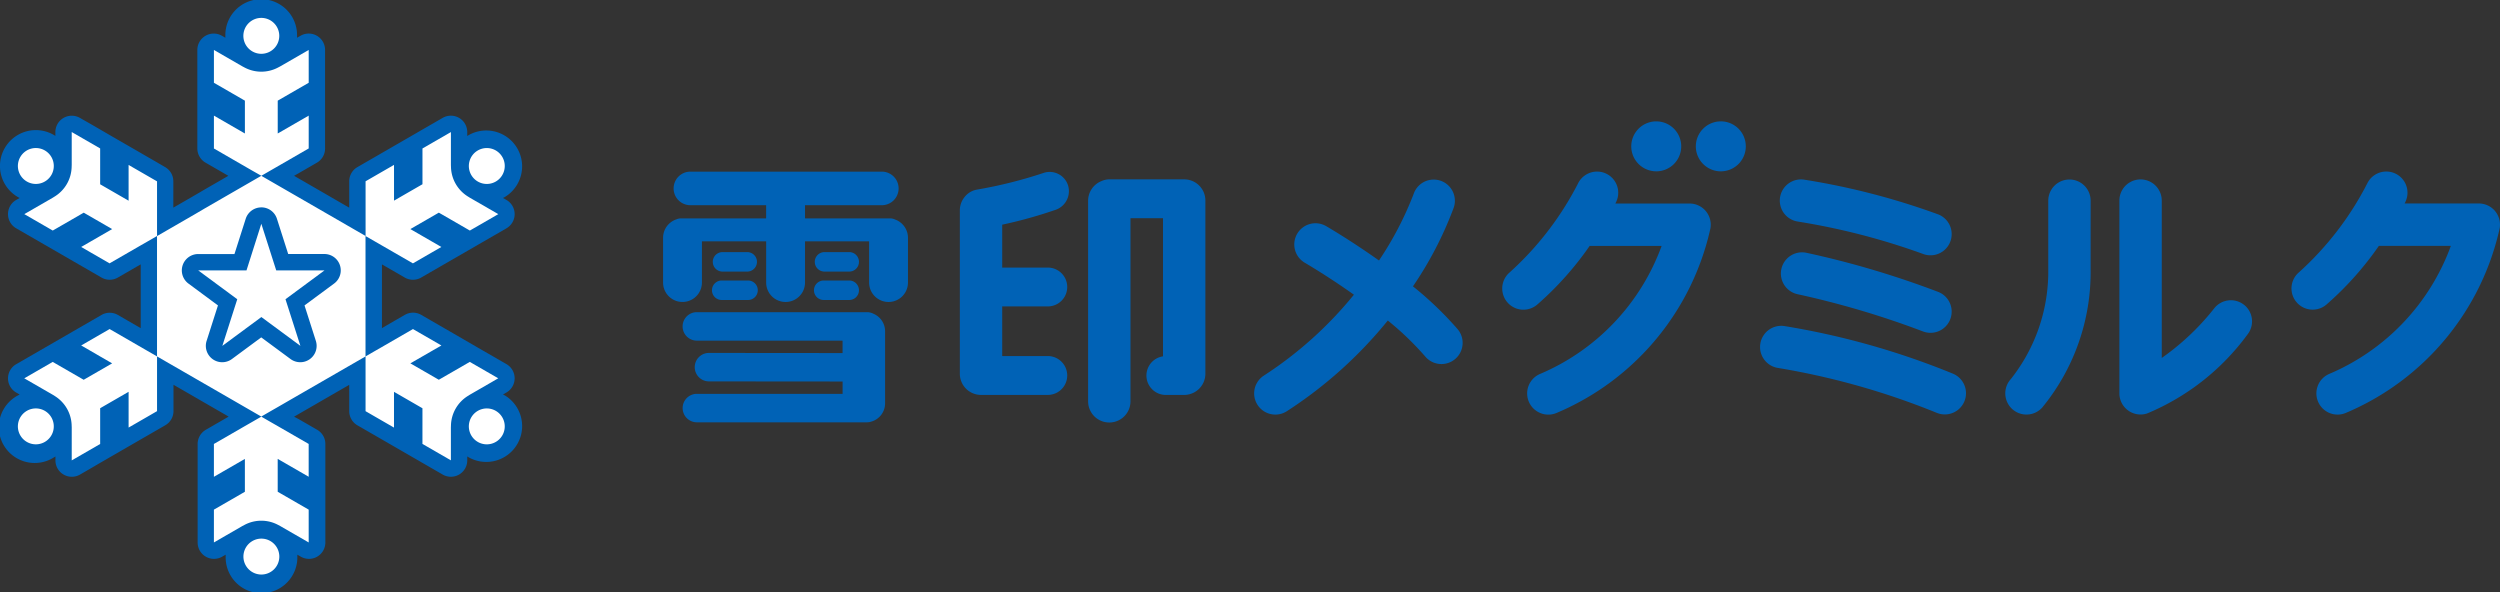 <svg xmlns="http://www.w3.org/2000/svg" width="144" height="34.124" viewBox="0 0 144 34.124">
  <rect x="0" y="0" width="144" height="34.124" fill="#333333" stroke="none"/>
  <g id="グループ_2494" data-name="グループ 2494" transform="translate(-1546 -6.938)">
    <path id="パス_3956" data-name="パス 3956" d="M29.072,22.772l-.1-.052.2-.114a.943.943,0,0,0,0-1.633l-.546-.315-.546-.315-.546-.315L25.9,19.081l-.546-.315-.546-.315-.546-.316a.943.943,0,0,0-.943,0l-.546.315-.546.316L22,18.9V15.227l.223.129.546.315.546.316a.943.943,0,0,0,.943,0l.546-.316.546-.315.546-.315,1.638-.946.546-.315.546-.315.546-.315a.943.943,0,0,0,0-1.633l-.2-.114c.033-.017.065-.034.1-.052a2.065,2.065,0,0,0-2.065-3.576c-.032.018-.063.038-.094.057V7.6A.943.943,0,0,0,25.5,6.788l-.546.315-.546.315-.546.316-1.638.946-.546.315-.546.315-.546.315a.943.943,0,0,0-.471.817V11.96l-.224-.129-.546-.315L18.8,11.2l-.546-.315-.546-.315-.546-.315-.223-.129L17.161,10l.546-.315.546-.315a.943.943,0,0,0,.471-.817V2.876a.942.942,0,0,0-1.414-.817l-.2.114c0-.036,0-.073,0-.109a2.065,2.065,0,1,0-4.129,0c0,.037,0,.073,0,.109l-.2-.114a.943.943,0,0,0-1.414.817V8.55a.943.943,0,0,0,.471.817l.546.315.546.315.223.129-.223.129-.546.315-.546.315L11.3,11.2l-.546.316-.546.315-.224.129V10.442a.943.943,0,0,0-.471-.817L8.972,9.31l-.546-.315L7.88,8.679,6.242,7.734,5.7,7.418,5.15,7.1,4.6,6.788A.943.943,0,0,0,3.19,7.6v.227c-.031-.02-.062-.039-.093-.057A2.065,2.065,0,1,0,1.032,11.35c.032.018.064.036.1.052l-.2.114a.943.943,0,0,0,0,1.633l.546.315.546.315.546.315,1.638.946.546.315.546.315.546.316a.943.943,0,0,0,.943,0l.546-.315.546-.316.224-.129V18.9l-.223-.129-.546-.315-.546-.316a.943.943,0,0,0-.943,0l-.546.316-.546.315-.546.315-1.638.946-.546.315-.546.315-.546.315a.943.943,0,0,0,0,1.633l.2.114c-.033.017-.065.034-.1.052A2.065,2.065,0,1,0,3.1,26.348c.032-.018.063-.038.093-.057v.227a.943.943,0,0,0,1.414.817l.546-.315L5.7,26.7l.546-.316,1.638-.946.546-.315.546-.315.546-.315a.943.943,0,0,0,.471-.817V22.162l.224.129.546.315.546.315.546.316.546.315.546.315.223.129-.223.129-.546.315-.546.315a.943.943,0,0,0-.471.817v5.674a.942.942,0,0,0,1.414.817l.2-.114c0,.036,0,.073,0,.109a2.065,2.065,0,1,0,4.129,0c0-.037,0-.073,0-.109l.2.114a.943.943,0,0,0,1.414-.817V25.572a.943.943,0,0,0-.471-.817l-.546-.315-.546-.315L16.938,24l.223-.129.546-.315.546-.315.546-.316.546-.315.546-.315.224-.129V23.68a.943.943,0,0,0,.471.817l.546.315.546.315.546.315,1.638.946.546.316.546.315.546.315a.943.943,0,0,0,1.414-.817V26.29c.031.02.062.039.094.057a2.065,2.065,0,0,0,2.065-3.576" transform="translate(1546 6.939)" fill="#0062b6"/>
    <path id="パス_3957" data-name="パス 3957" d="M42.263,3.032a1.034,1.034,0,1,1-1.034,1.034,1.034,1.034,0,0,1,1.034-1.034" transform="translate(1518.789 4.937)" fill="#fff"/>
    <path id="パス_3958" data-name="パス 3958" d="M3.169,25.6a1.034,1.034,0,1,1,.378,1.412A1.034,1.034,0,0,1,3.169,25.6" transform="translate(1544 -9.618)" fill="#fff"/>
    <path id="パス_3959" data-name="パス 3959" d="M3.169,70.745a1.034,1.034,0,1,1,1.412.378,1.034,1.034,0,0,1-1.412-.378" transform="translate(1544 -38.73)" fill="#fff"/>
    <path id="パス_3960" data-name="パス 3960" d="M42.263,93.317A1.034,1.034,0,1,1,43.3,92.283a1.034,1.034,0,0,1-1.034,1.034" transform="translate(1518.789 -53.286)" fill="#fff"/>
    <path id="パス_3961" data-name="パス 3961" d="M81.358,70.745a1.034,1.034,0,1,1-.378-1.412,1.034,1.034,0,0,1,.378,1.412" transform="translate(1493.577 -38.73)" fill="#fff"/>
    <path id="パス_3962" data-name="パス 3962" d="M81.358,25.6a1.034,1.034,0,1,1-1.412-.378,1.034,1.034,0,0,1,1.412.378" transform="translate(1493.577 -9.618)" fill="#fff"/>
    <path id="パス_3963" data-name="パス 3963" d="M40.846,40.592H38.067l-.859-2.687-.859,2.687H33.57l2.249,1.661-.859,2.686,2.249-1.66,2.248,1.66L38.6,42.253Z" transform="translate(1523.844 -18.079)" fill="#fff"/>
    <line id="線_78" data-name="線 78" transform="translate(1564.69 22.513)" fill="#003e92"/>
    <path id="パス_3964" data-name="パス 3964" d="M30.879,27.69l-.546.315-.546.315-.14.088h0a2.057,2.057,0,0,0-.946,1.638h0l-.006.165V32.1l-.546-.315-.546-.315-.546-.315V29.1l-1.591-.918-.048-.028v2.06l-.546-.315-.546-.315-.546-.316V26.114l-.546.315-.546.315-.546.315-.546.315-.546.315-.546.315-.546.315-.546.315-.546.316-.149.086-.4.229-.546.316.546.315.4.229.149.086.546.315.546.315.546.315v1.891l-.546-.316-.546-.315-.546-.315-.146-.084V33.91l.146.085.546.315.546.315.546.315v1.891l-.546-.316-.546-.315-.546-.315-.146-.077h0a2.058,2.058,0,0,0-1.891,0h0l-.146.077-.546.315-.546.315-.546.316V34.94l.546-.315.546-.315.546-.315.146-.085V32.019l-.146.084-.546.315-.546.315-.546.316V31.157l.546-.315.546-.315.546-.315.149-.086.4-.229.546-.315-.546-.316-.546-.315-.546-.316-.546-.315-.546-.315L14.5,27.69l-.546-.315-.546-.315-.546-.315-.546-.315-.546-.315v3.152l-.546.316-.546.315-.546.315v-2.06l-.048.028-.74.427-.74.427-.11.064v2.06l-.546.315-.546.315-.546.315V30.212l-.006-.165h0A2.057,2.057,0,0,0,5.9,28.409h0l-.14-.088-.546-.315-.546-.315-.546-.315.546-.315.546-.315.546-.315.546.315.546.315.546.315.146.084,1.591-.918.048-.028-.146-.084-.546-.315L7.949,25.8,7.4,25.484l.546-.316.546-.315.546-.315.546.315.546.315.546.316.546.315.546.315V19.179l-.546.315-.4.229-.149.086-.546.315-.546.315-.546.315-.546-.315-.546-.315L7.4,19.81l.546-.315.546-.315.546-.315.147-.085-.048-.027-.74-.427-.74-.427-.11-.064-.146.084-.546.316-.546.315-.546.315-.546-.315-.546-.315-.546-.316.546-.315.546-.315.546-.315.14-.088h0a2.058,2.058,0,0,0,.946-1.638h0l.006-.165V13.19l.546.315.546.315.546.315V16.2l1.59.918.048.028v-2.06l.546.315.546.315.546.315v3.152l.546-.315.546-.315.546-.316.546-.315L14.5,17.6l.546-.315.546-.315.546-.315.546-.315.546-.315.546-.315L17.23,15.4l-.546-.315-.546-.315-.546-.316-.546-.315V12.245l.546.315.546.315.546.315.146.084V11.383l-.146-.084-.546-.316-.546-.315-.546-.315V8.462l.546.315.546.315.546.315.146.077h0a2.058,2.058,0,0,0,1.891,0h0l.146-.077.546-.315.546-.315.546-.315v1.891l-.546.315-.546.315-.546.316-.146.084v1.891l.146-.084.546-.315.546-.315.546-.315v1.891l-.546.315-.546.316-.546.315-.546.315-.546.315.546.315.546.315.546.315.546.315.546.315.546.315.546.315.546.315.546.316.546.315.546.315V16.027l.546-.315.546-.315.546-.315v2.06l.048-.028.74-.427.741-.427.11-.063v-2.06l.546-.315.546-.315.546-.315v1.891l.006.165h0a2.058,2.058,0,0,0,.946,1.638h0l.14.088.546.315.546.315.546.315-.546.316-.546.315-.546.315-.546-.315-.546-.316-.546-.315L28,17.834l-1.591.918h0l-.047.028.146.085.546.315.546.315.546.315-.546.315-.546.315-.546.315-.546-.315-.546-.315-.546-.315-.546-.315-.546-.315v6.935l.546-.315.4-.229.149-.086.546-.316.546-.315.546-.315.546.315.546.315.546.316L27.6,25.8l-.546.315-.546.315-.146.084.047.028.741.427.74.427.11.063.146-.084.546-.315.546-.315.546-.315.546.315.546.315.546.315Z" transform="translate(1543.276 1.353)" fill="#fff"/>
    <path id="パス_3965" data-name="パス 3965" d="M35.378,35.133h0a.943.943,0,0,0-.9.656L33.83,37.82H31.739a.943.943,0,0,0-.56,1.7l1.7,1.259-.653,2.042a.943.943,0,0,0,1.458,1.046l1.688-1.247,1.688,1.247a.943.943,0,0,0,1.458-1.046l-.653-2.042,1.693-1.251a.943.943,0,0,0-.548-1.71H36.925l-.649-2.031a.943.943,0,0,0-.9-.656" transform="translate(1525.675 -16.249)" fill="#0062b6"/>
    <path id="パス_3966" data-name="パス 3966" d="M37.208,37.906l.859,2.687h2.779L38.6,42.253l.859,2.686-2.248-1.66-2.248,1.66.859-2.686-2.248-1.66h2.78Z" transform="translate(1523.844 -18.079)" fill="#fff"/>
    <path id="パス_3967" data-name="パス 3967" d="M125.7,31.84a.66.66,0,0,0-.3-.071h-4.9V31.01h4.393a.967.967,0,1,0,0-1.933H113.867a.967.967,0,0,0,0,1.933h4.393v.758h-4.9a.668.668,0,0,0-.269.057,1.12,1.12,0,0,0-.767,1.062v2.577a1.119,1.119,0,0,0,2.238,0V33.091h3.7v2.374a1.119,1.119,0,0,0,2.238,0V33.091h3.692v2.374a1.119,1.119,0,0,0,2.238,0V32.887a1.119,1.119,0,0,0-.728-1.048" transform="translate(1471.869 -12.252)" fill="#0062b6"/>
    <path id="パス_3968" data-name="パス 3968" d="M121.244,43.831h1.47a.561.561,0,0,0,0-1.121h-1.47a.561.561,0,0,0,0,1.121" transform="translate(1466.35 -21.25)" fill="#0062b6"/>
    <path id="パス_3969" data-name="パス 3969" d="M121.244,48.643h1.47a.561.561,0,1,0,0-1.121h-1.47a.561.561,0,1,0,0,1.121" transform="translate(1466.35 -24.426)" fill="#0062b6"/>
    <path id="パス_3970" data-name="パス 3970" d="M138.523,43.831h1.47a.561.561,0,0,0,0-1.121h-1.47a.561.561,0,0,0,0,1.121" transform="translate(1454.946 -21.25)" fill="#0062b6"/>
    <path id="パス_3971" data-name="パス 3971" d="M138.523,48.643h1.47a.561.561,0,0,0,0-1.121h-1.47a.561.561,0,1,0,0,1.121" transform="translate(1454.946 -24.426)" fill="#0062b6"/>
    <path id="パス_3972" data-name="パス 3972" d="M126.62,52.962a.814.814,0,0,0-.35-.079h-9.8a.82.82,0,0,0,0,1.64h8.394v.715l-7.724-.007h0a.82.82,0,0,0,0,1.639l7.726.007v.71h-8.394a.82.82,0,0,0,0,1.64h9.714l.034,0,.034,0h.013a.827.827,0,0,0,.261-.043,1.093,1.093,0,0,0,.785-1.048V53.98a1.093,1.093,0,0,0-.7-1.018" transform="translate(1469.668 -27.964)" fill="#0062b6"/>
    <path id="パス_3973" data-name="パス 3973" d="M344.635,31.632a1.22,1.22,0,1,0-2.441,0V35.6a9.962,9.962,0,0,1-2.158,6.309,1.22,1.22,0,0,0,1.806,1.642,12.285,12.285,0,0,0,2.791-8.021Z" transform="translate(1321.786 -13.134)" fill="#0062b6"/>
    <path id="パス_3974" data-name="パス 3974" d="M366.227,37.624a1.221,1.221,0,0,0-1.715.189,14.291,14.291,0,0,1-3.029,2.867V31.617a1.22,1.22,0,1,0-2.441,0v11.1a1.22,1.22,0,0,0,1.595,1.161,13.687,13.687,0,0,0,5.779-4.542,1.22,1.22,0,0,0-.189-1.715" transform="translate(1309.034 -13.124)" fill="#0062b6"/>
    <path id="パス_3975" data-name="パス 3975" d="M399.92,31.329a1.221,1.221,0,0,0-.931-.431h-4.274l.045-.091a1.22,1.22,0,1,0-2.2-1.057,17.835,17.835,0,0,1-3.933,5.115,1.22,1.22,0,0,0,1.584,1.857,18.341,18.341,0,0,0,3.022-3.383h4.146a12.751,12.751,0,0,1-7.012,7.379,1.22,1.22,0,1,0,.973,2.239,15.08,15.08,0,0,0,8.852-10.637,1.219,1.219,0,0,0-.272-.989" transform="translate(1289.791 -12.24)" fill="#0062b6"/>
    <path id="パス_3976" data-name="パス 3976" d="M168.088,31.312a1.139,1.139,0,0,0,.76-1.387,1.11,1.11,0,0,0-1.387-.76,26.03,26.03,0,0,1-3.873.972,1.148,1.148,0,0,0-.687.4,1.215,1.215,0,0,0-.295.794v9.411a1.22,1.22,0,0,0,1.22,1.22l.038,0h3.808a1.119,1.119,0,0,0,0-2.238h-2.626V36.865h2.626a1.119,1.119,0,0,0,0-2.238h-2.626V32.157a26.3,26.3,0,0,0,3.041-.845" transform="translate(1438.681 -12.277)" fill="#0062b6"/>
    <path id="パス_3977" data-name="パス 3977" d="M189.868,30.378l-.036,0h-4.266a1.118,1.118,0,0,0-.456.1,1.22,1.22,0,0,0-.775,1.136V43.165a1.22,1.22,0,1,0,2.441,0V32.617h1.873v7.957a1.118,1.118,0,0,0,.164,2.224h1.052a1.105,1.105,0,0,0,.232-.024,1.22,1.22,0,0,0,.993-1.2V31.6a1.22,1.22,0,0,0-1.22-1.22" transform="translate(1424.34 -13.111)" fill="#0062b6"/>
    <path id="パス_3978" data-name="パス 3978" d="M221.616,36.575a21.069,21.069,0,0,0,2.351-4.54,1.22,1.22,0,0,0-2.314-.777,19.213,19.213,0,0,1-1.995,3.828c-1.611-1.144-2.941-1.919-3.046-1.98a1.22,1.22,0,0,0-1.223,2.112c.024.014,1.3.755,2.825,1.839a22.272,22.272,0,0,1-5.186,4.659,1.22,1.22,0,1,0,1.322,2.052,24.814,24.814,0,0,0,5.817-5.224,17.046,17.046,0,0,1,2.156,2.073,1.22,1.22,0,0,0,1.867-1.572,19.862,19.862,0,0,0-2.575-2.469" transform="translate(1405.771 -13.144)" fill="#0062b6"/>
    <path id="パス_3979" data-name="パス 3979" d="M265.285,30.9h-4.275l.045-.09a1.22,1.22,0,1,0-2.2-1.057,17.848,17.848,0,0,1-3.933,5.115,1.22,1.22,0,1,0,1.584,1.857,18.308,18.308,0,0,0,3.023-3.383h4.146a12.751,12.751,0,0,1-7.012,7.379,1.22,1.22,0,1,0,.973,2.238,15.08,15.08,0,0,0,8.852-10.637,1.22,1.22,0,0,0-1.2-1.421" transform="translate(1378.035 -12.24)" fill="#0062b6"/>
    <path id="パス_3980" data-name="パス 3980" d="M288.73,20.562A1.439,1.439,0,1,0,290.169,22a1.439,1.439,0,0,0-1.439-1.439" transform="translate(1356.389 -6.633)" fill="#0062b6"/>
    <path id="パス_3981" data-name="パス 3981" d="M277.792,23.44A1.439,1.439,0,1,0,276.353,22a1.439,1.439,0,0,0,1.439,1.439" transform="translate(1363.608 -6.633)" fill="#0062b6"/>
    <path id="パス_3982" data-name="パス 3982" d="M302.549,32.822a39.3,39.3,0,0,1,7.185,1.854,1.22,1.22,0,1,0,.922-2.26,41.16,41.16,0,0,0-7.733-2.006,1.22,1.22,0,0,0-.374,2.412" transform="translate(1347.001 -13.123)" fill="#0062b6"/>
    <path id="パス_3983" data-name="パス 3983" d="M310.788,45.037a52.589,52.589,0,0,0-7.612-2.263,1.22,1.22,0,0,0-.516,2.385,51.1,51.1,0,0,1,7.182,2.128,1.22,1.22,0,0,0,.946-2.25" transform="translate(1346.881 -21.274)" fill="#0062b6"/>
    <path id="パス_3984" data-name="パス 3984" d="M309.286,57.953a44.529,44.529,0,0,0-9.718-2.745,1.22,1.22,0,0,0-.349,2.416,42.784,42.784,0,0,1,9.124,2.581,1.22,1.22,0,0,0,.942-2.252" transform="translate(1349.207 -29.49)" fill="#0062b6"/>
  </g>
</svg>
